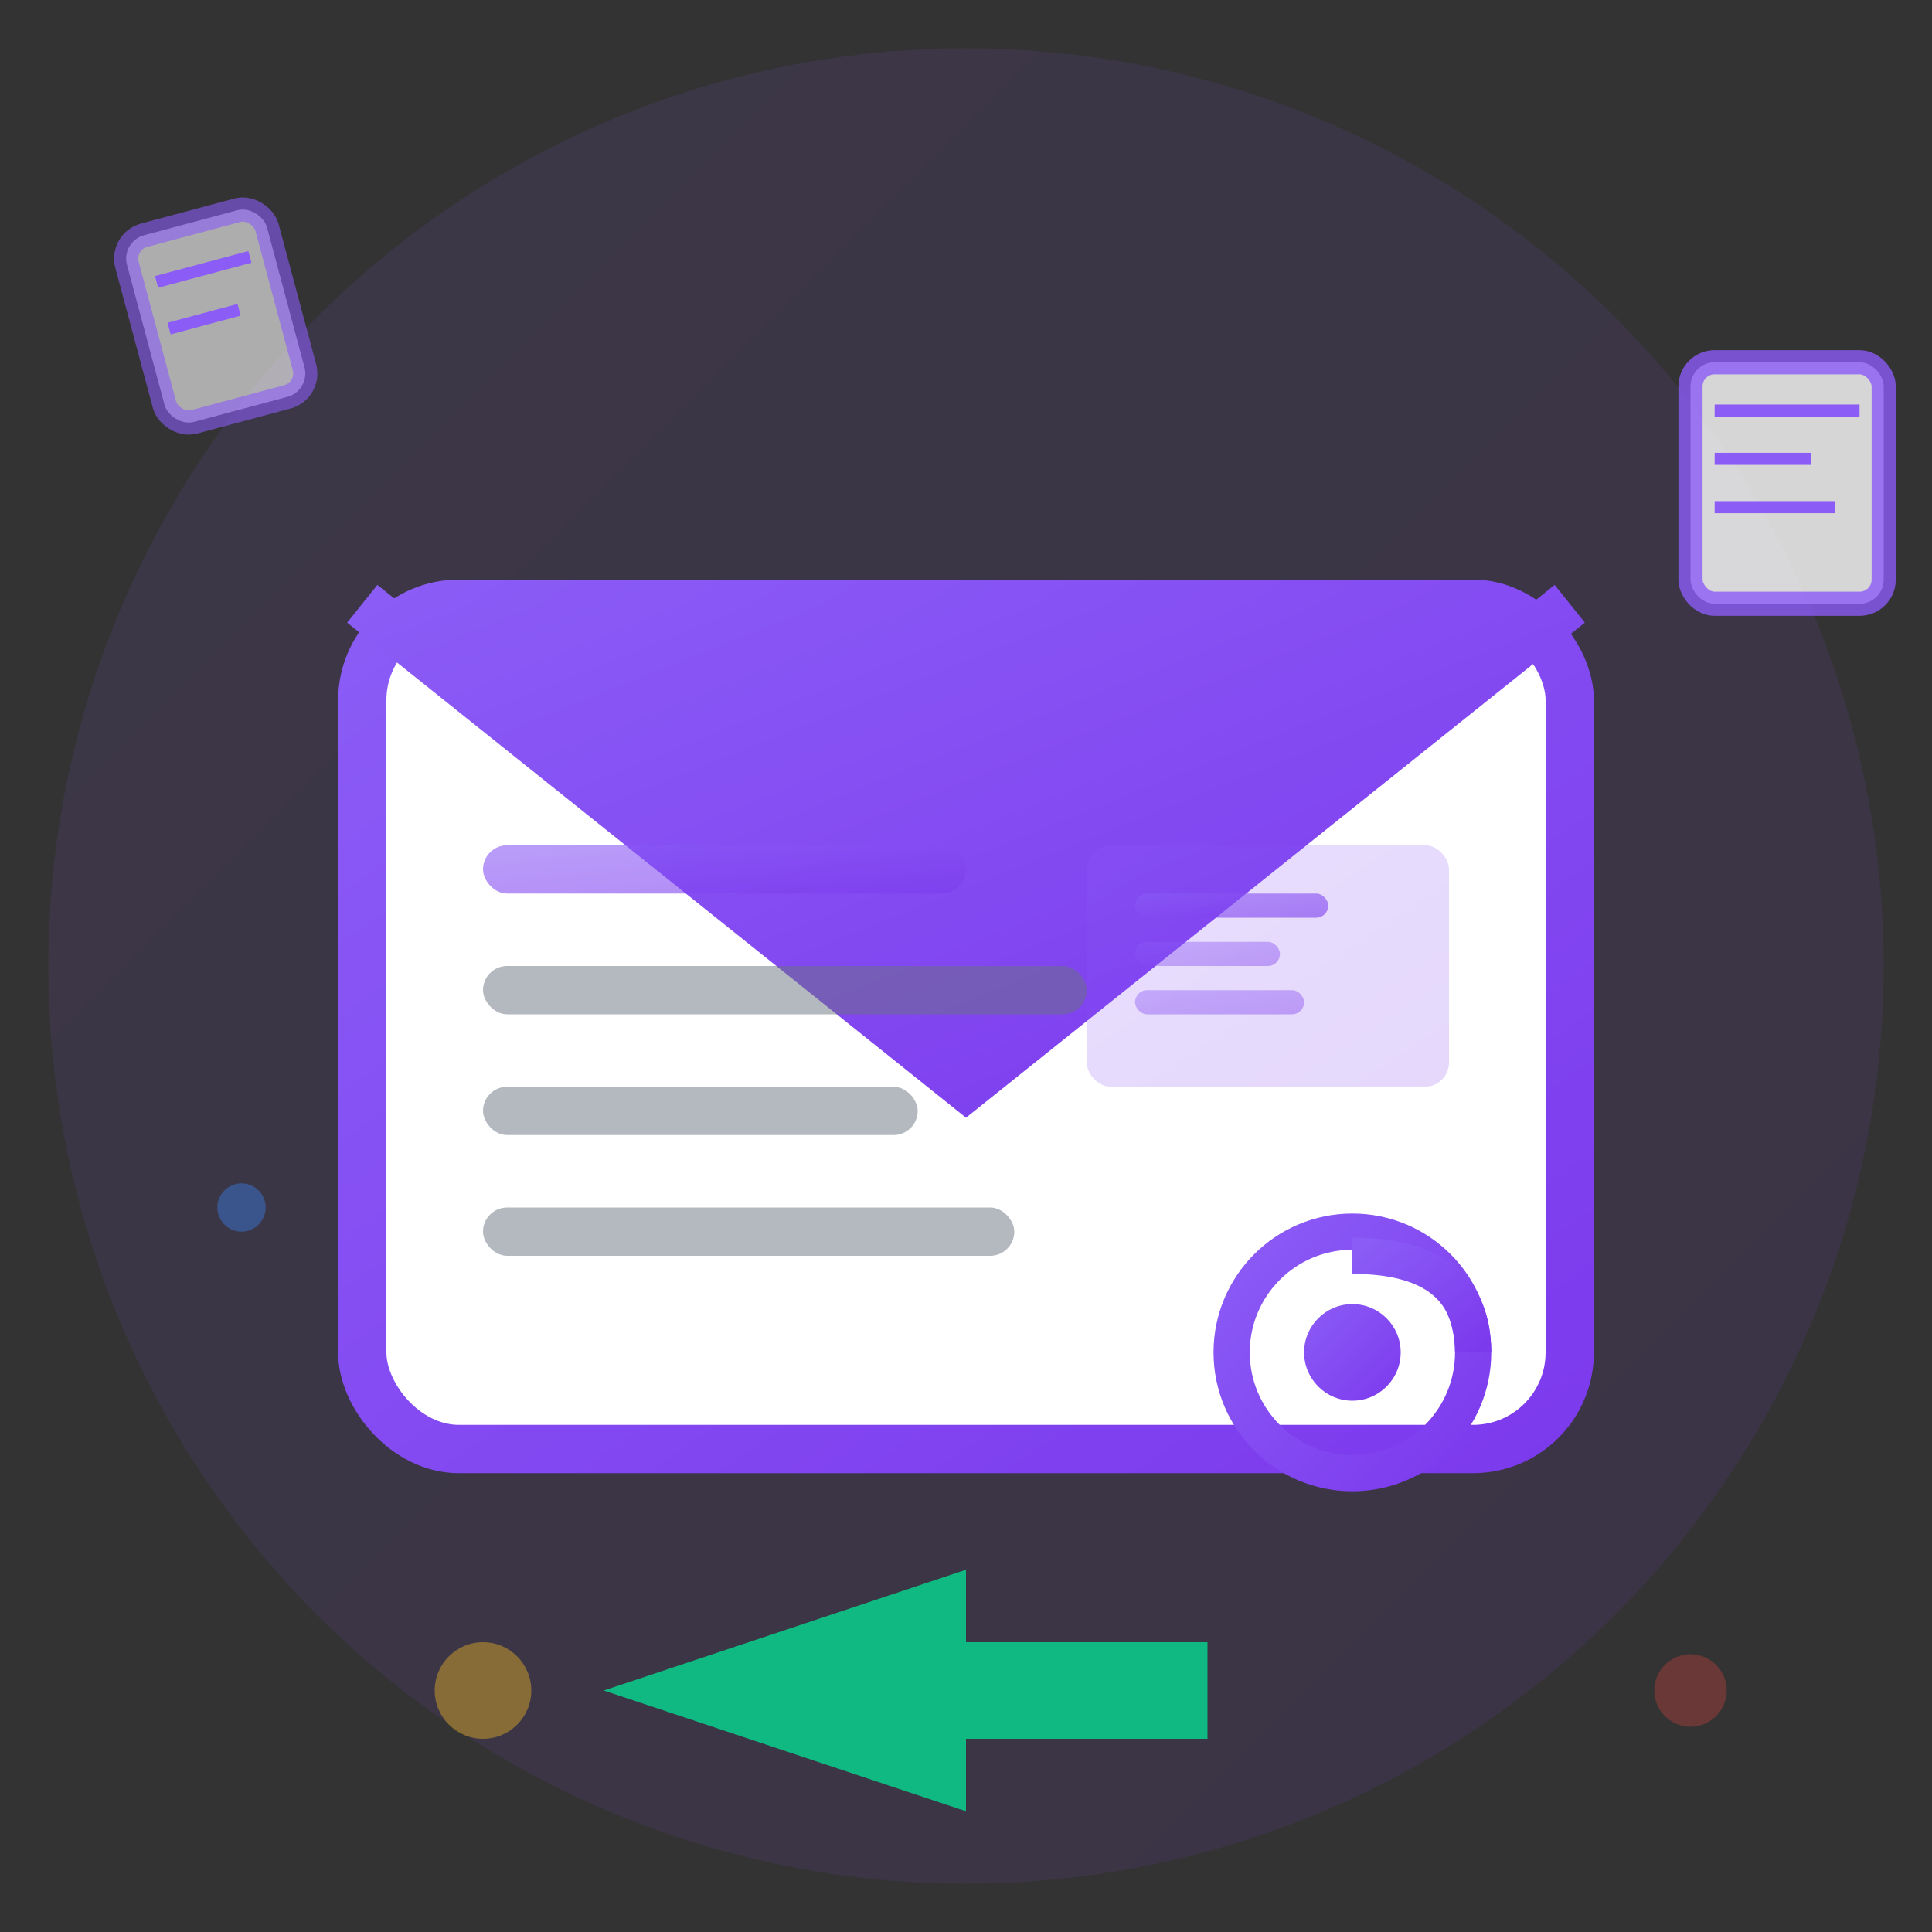<svg width="80" height="80" viewBox="0 0 80 80" fill="none" xmlns="http://www.w3.org/2000/svg">
  <rect x="0" y="0" width="80" height="80" fill="#333333" stroke="none"/>
  <defs>
    <linearGradient id="newsletterGradient" x1="0%" y1="0%" x2="100%" y2="100%">
      <stop offset="0%" style="stop-color:#8b5cf6;stop-opacity:1" />
      <stop offset="100%" style="stop-color:#7c3aed;stop-opacity:1" />
    </linearGradient>
  </defs>
  
  <!-- Background circle -->
  <circle cx="40" cy="40" r="38" fill="url(#newsletterGradient)" opacity="0.1"/>
  
  <!-- Main envelope -->
  <rect x="15" y="25" width="50" height="35" fill="white" stroke="url(#newsletterGradient)" stroke-width="2" rx="4"/>
  
  <!-- Envelope flap -->
  <path d="M15 25 L40 45 L65 25" fill="url(#newsletterGradient)" stroke="url(#newsletterGradient)" stroke-width="2"/>
  
  <!-- Newsletter content lines -->
  <rect x="20" y="35" width="20" height="2" fill="url(#newsletterGradient)" opacity="0.6" rx="1"/>
  <rect x="20" y="40" width="25" height="2" fill="#6b7280" opacity="0.5" rx="1"/>
  <rect x="20" y="45" width="18" height="2" fill="#6b7280" opacity="0.5" rx="1"/>
  <rect x="20" y="50" width="22" height="2" fill="#6b7280" opacity="0.5" rx="1"/>
  
  <!-- Small newsletter icon -->
  <g transform="translate(45, 35)">
    <rect x="0" y="0" width="15" height="10" fill="url(#newsletterGradient)" opacity="0.2" rx="1"/>
    <rect x="2" y="2" width="8" height="1" fill="url(#newsletterGradient)" opacity="0.6" rx="0.5"/>
    <rect x="2" y="4" width="6" height="1" fill="url(#newsletterGradient)" opacity="0.4" rx="0.5"/>
    <rect x="2" y="6" width="7" height="1" fill="url(#newsletterGradient)" opacity="0.4" rx="0.5"/>
  </g>
  
  <!-- Flying papers effect -->
  <g transform="translate(70, 15)">
    <rect x="0" y="0" width="8" height="10" fill="white" stroke="#8b5cf6" stroke-width="1" rx="1" opacity="0.8"/>
    <line x1="1" y1="2" x2="7" y2="2" stroke="#8b5cf6" stroke-width="0.5"/>
    <line x1="1" y1="4" x2="5" y2="4" stroke="#8b5cf6" stroke-width="0.5"/>
    <line x1="1" y1="6" x2="6" y2="6" stroke="#8b5cf6" stroke-width="0.5"/>
  </g>
  
  <g transform="translate(5, 10) rotate(-15)">
    <rect x="0" y="0" width="6" height="8" fill="white" stroke="#8b5cf6" stroke-width="1" rx="1" opacity="0.6"/>
    <line x1="1" y1="2" x2="5" y2="2" stroke="#8b5cf6" stroke-width="0.5"/>
    <line x1="1" y1="4" x2="4" y2="4" stroke="#8b5cf6" stroke-width="0.5"/>
  </g>
  
  <!-- @ symbol for email -->
  <g transform="translate(50, 50)">
    <circle cx="6" cy="6" r="5" fill="none" stroke="url(#newsletterGradient)" stroke-width="1.5"/>
    <circle cx="6" cy="6" r="2" fill="url(#newsletterGradient)"/>
    <path d="M11 6 Q11 2 6 2" fill="none" stroke="url(#newsletterGradient)" stroke-width="1.5"/>
  </g>
  
  <!-- Send arrow -->
  <g transform="translate(25, 65)">
    <path d="M0 5 L15 0 L15 3 L25 3 L25 7 L15 7 L15 10 Z" fill="#10b981"/>
  </g>
  
  <!-- Decorative dots -->
  <circle cx="20" cy="70" r="2" fill="#fbbf24" opacity="0.4"/>
  <circle cx="70" cy="70" r="1.5" fill="#ef4444" opacity="0.3"/>
  <circle cx="10" cy="50" r="1" fill="#3b82f6" opacity="0.4"/>
</svg>
